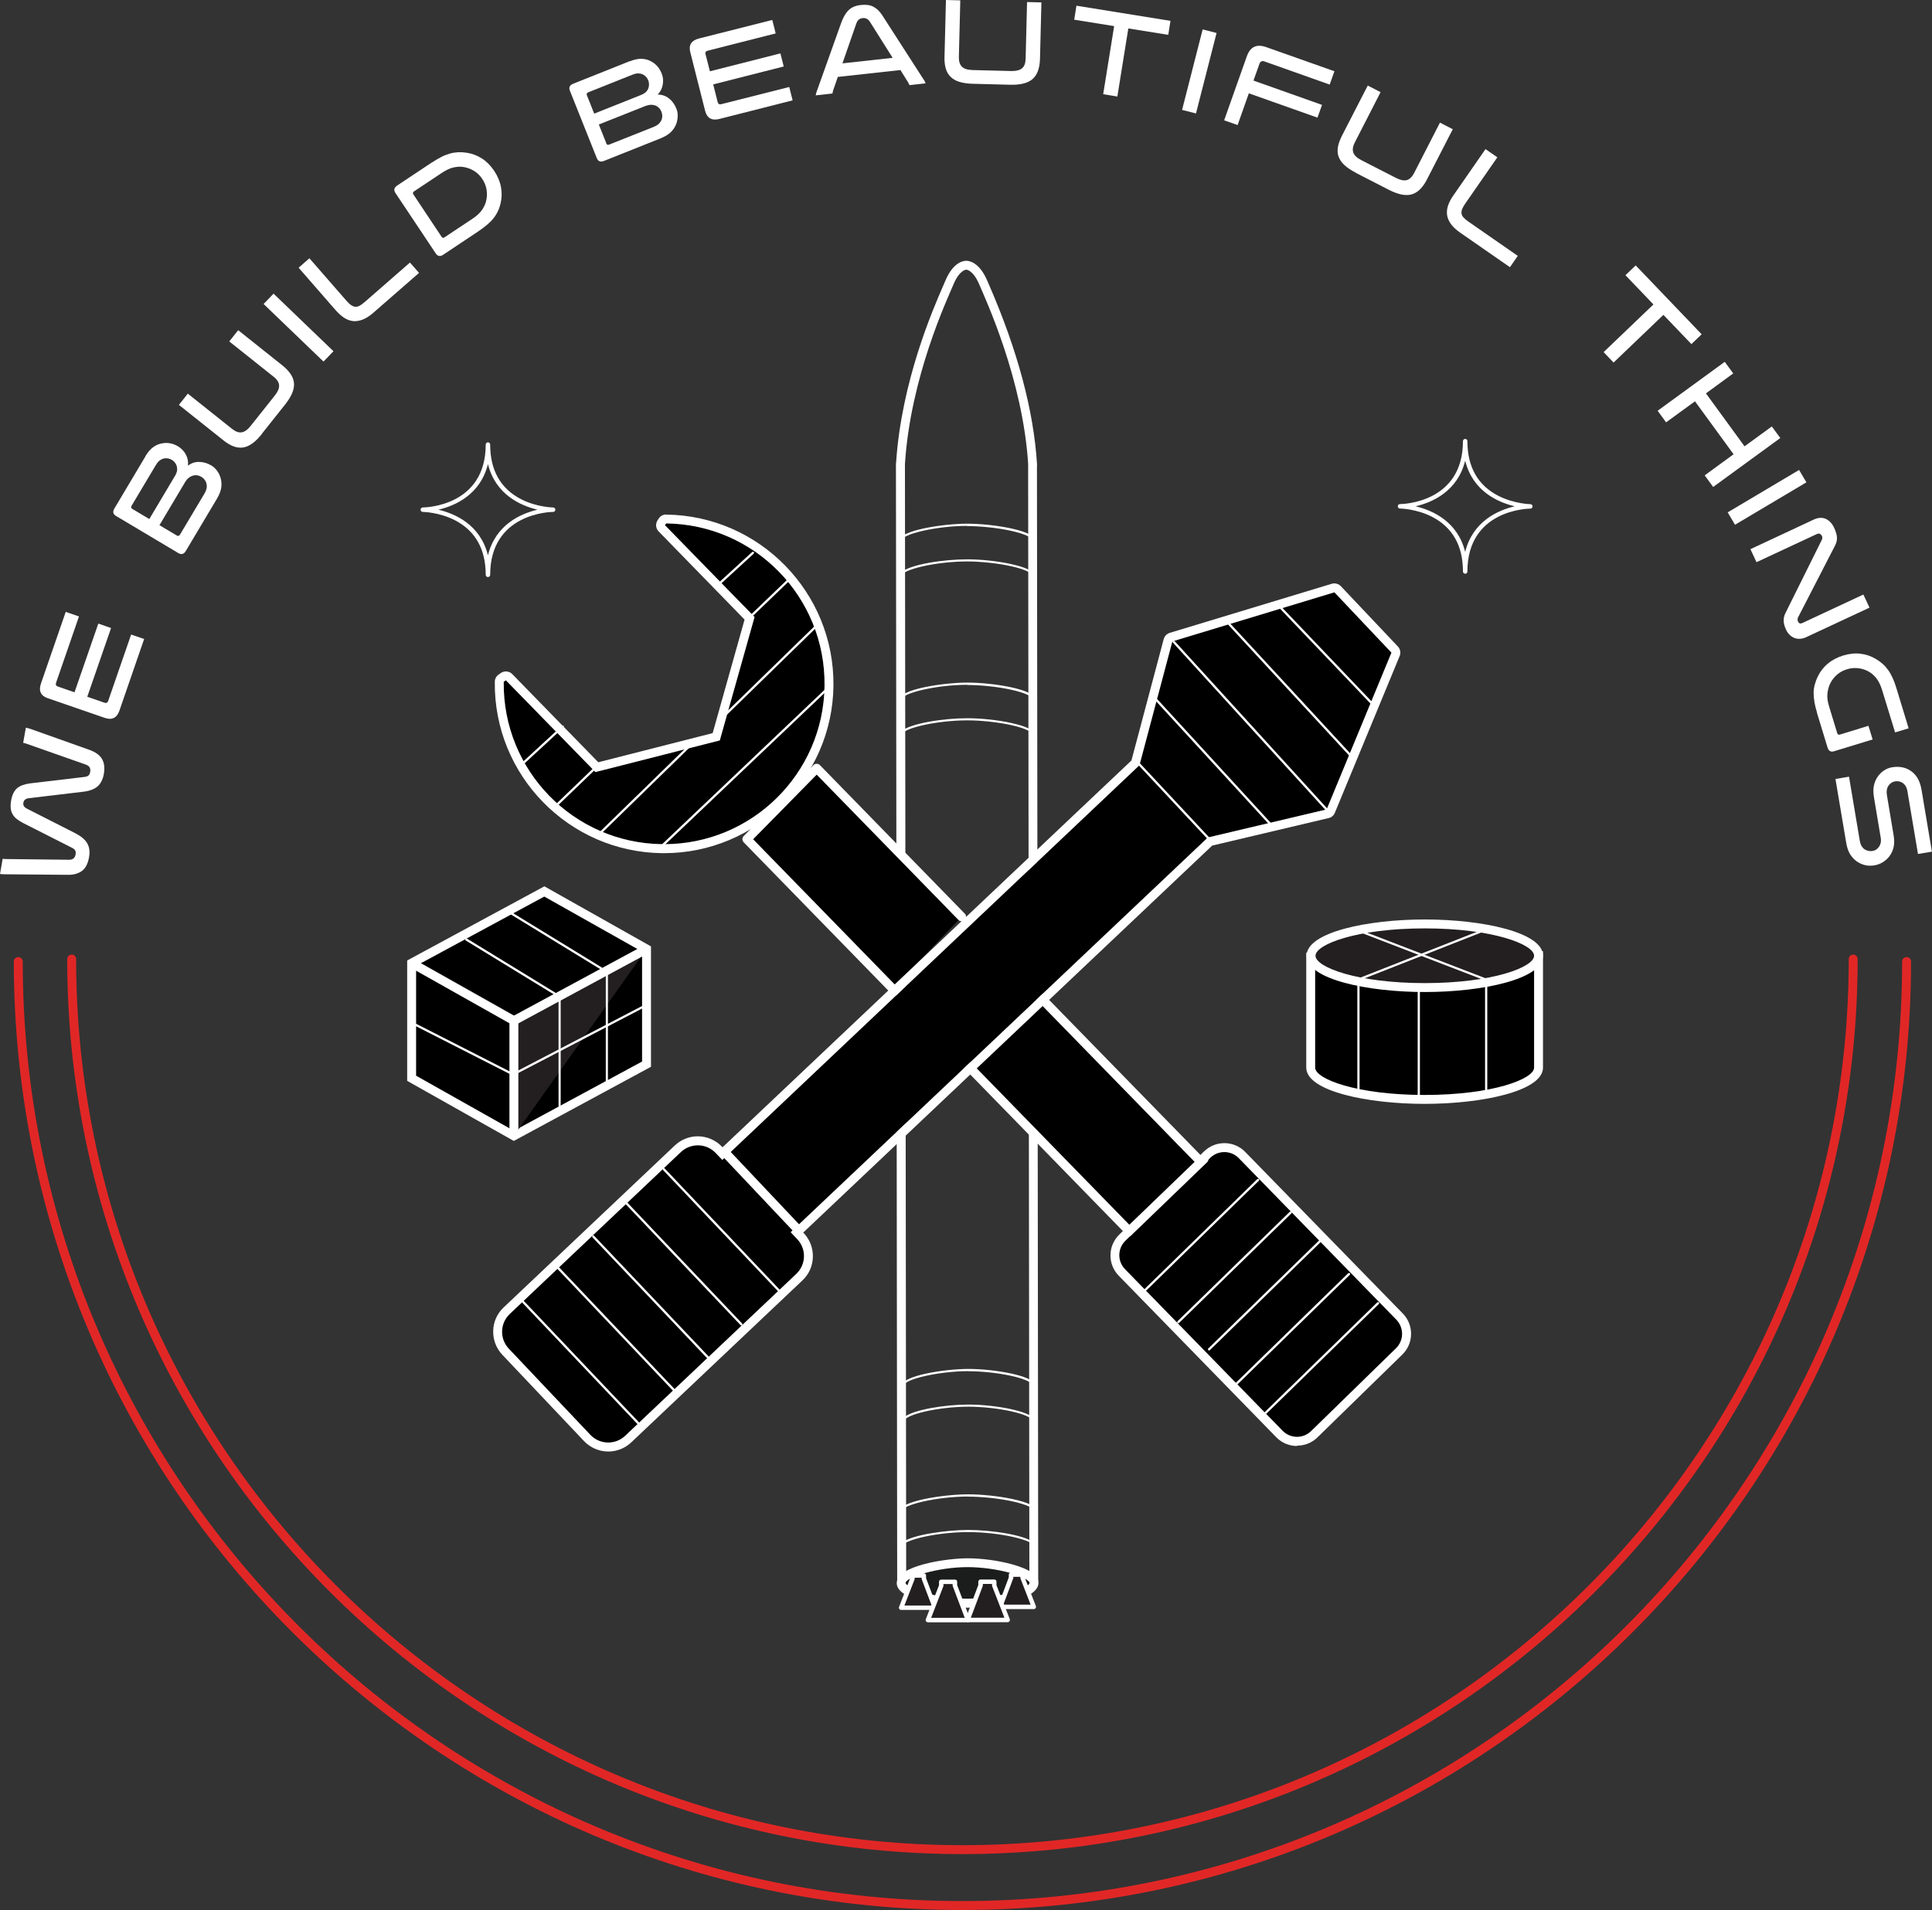 <?xml version="1.0" encoding="UTF-8"?>
<svg id="Layer_2" data-name="Layer 2" xmlns="http://www.w3.org/2000/svg" viewBox="0 0 216.74 214.31">
  <rect x="0" y="0" width="216.74" height="214.31" fill="#333333" stroke="none"/>
  <defs>
    <style>
      .cls-1 {
        fill: #fff;
      }

      .cls-2 {
        fill: #e12726;
      }

      .cls-3 {
        fill: #231f20;
      }

      .cls-4 {
        fill: #1b1c1c;
      }
    </style>
  </defs>
  <g id="Header">
    <path class="cls-1" d="m164.37,64.37c-.14,0-.25-.11-.25-.25,0-2.9-1.18-4.97-3.5-6.15-1.76-.89-3.54-.91-3.56-.91-.14,0-.25-.11-.25-.25s.11-.25.25-.25c.29,0,7.06-.14,7.06-7.06,0-.14.11-.25.25-.25s.25.11.25.25c0,2.91,1.18,4.98,3.52,6.16,1.76.88,3.53.91,3.54.91.14,0,.25.11.25.25,0,.14-.11.25-.25.25-.29,0-7.06.14-7.06,7.06,0,.14-.11.25-.25.25Zm-5.56-7.56c1.88.45,4.71,1.68,5.56,5.12.85-3.44,3.68-4.68,5.56-5.12-1.88-.45-4.71-1.68-5.56-5.12-.85,3.44-3.68,4.68-5.56,5.12Z"/>
    <path class="cls-1" d="m54.74,64.75c-.14,0-.25-.11-.25-.25,0-2.9-1.18-4.97-3.5-6.15-1.76-.89-3.54-.91-3.56-.91-.14,0-.25-.11-.25-.25s.11-.25.25-.25c.29,0,7.06-.14,7.06-7.06,0-.14.11-.25.25-.25s.25.11.25.25c0,2.9,1.18,4.97,3.5,6.15,1.76.89,3.54.91,3.56.91.14,0,.25.11.25.25s-.11.25-.25.25c-.29,0-7.06.14-7.06,7.06,0,.14-.11.25-.25.25Zm-5.56-7.56c1.88.45,4.71,1.68,5.56,5.12.85-3.44,3.68-4.68,5.56-5.12-1.88-.45-4.71-1.68-5.56-5.12-.85,3.44-3.68,4.68-5.56,5.12Z"/>
    <g>
      <path class="cls-1" d="m2.62,90.07c-.05.29.09.51.41.67l5.45,2.77c.63.33,1.07.7,1.31,1.12.24.42.31.94.2,1.55-.13.75-.41,1.27-.82,1.56-.42.29-.93.43-1.53.42l-7.16-.06c-.18,0-.34-.02-.48-.04l.3-1.7c.13.02.27.03.41.03l7.02.08c.43.01.68-.19.75-.6.03-.15.02-.29-.03-.41-.05-.12-.18-.24-.41-.35l-5.46-2.77c-.28-.14-.52-.3-.72-.46-.2-.16-.35-.34-.46-.54-.11-.2-.18-.42-.2-.67s-.01-.53.05-.86c.11-.63.34-1.09.67-1.37.33-.28.82-.46,1.45-.54l6.08-.72c.25-.03.42-.09.5-.19.09-.1.14-.22.17-.38.07-.41-.09-.68-.5-.82l-6.62-2.33c-.14-.05-.27-.09-.4-.11l.3-1.7c.14.03.3.07.47.12l6.75,2.4c.28.11.53.23.75.39s.4.33.54.55c.14.22.23.47.27.75.04.28.03.61-.03.98-.11.62-.35,1.09-.72,1.41-.37.31-.91.51-1.62.59l-6.06.72c-.36.04-.57.2-.62.49Z"/>
      <path class="cls-1" d="m7.36,68.65l1.5.52-2.57,7.44c-.07.21,0,.35.19.42l1.88.65,2.67-7.71,1.43.5-2.67,7.71,1.93.67c.21.07.35,0,.42-.21l2.57-7.44,1.46.5-2.77,8.03c-.29.83-.84,1.1-1.65.82l-6.4-2.21c-.79-.27-1.04-.83-.75-1.66l2.77-8.01Z"/>
      <path class="cls-1" d="m16.31,51.19c.28-.47.59-.82.92-1.05s.68-.36,1.05-.41c.59-.09,1.16.03,1.72.37.36.22.65.52.86.92.21.4.28.81.22,1.23.4-.3.83-.44,1.3-.42.46.01.91.15,1.33.4.22.13.41.3.57.5.16.2.29.42.39.67.14.35.2.74.17,1.16-.03.42-.2.89-.51,1.41l-3.49,5.86c-.21.35-.49.43-.83.23l-7-4.17c-.33-.2-.39-.47-.18-.83l3.49-5.86Zm3.3,2.25c.16-.27.25-.51.26-.72.01-.21-.02-.4-.1-.57-.11-.24-.28-.42-.49-.55-.25-.15-.52-.21-.82-.17-.17.03-.33.09-.49.2-.16.1-.32.28-.48.54l-2.73,4.58c-.09.15-.06.27.08.35l1.91,1.14,2.86-4.81Zm.23,6.65c.14.08.26.05.35-.1l2.72-4.56c.16-.28.26-.52.28-.72.02-.2,0-.39-.06-.56-.1-.28-.29-.49-.55-.65-.27-.16-.55-.21-.84-.16-.17.04-.34.11-.51.23-.17.11-.33.3-.49.57l-2.85,4.79,1.95,1.16Z"/>
      <path class="cls-1" d="m29.39,48.68c-.37.46-.72.82-1.07,1.07-.35.25-.7.41-1.05.46-.35.05-.71.01-1.08-.13s-.75-.37-1.16-.7l-4.96-3.95,1-1.26,4.96,3.95c.39.31.75.44,1.08.39.33-.05.67-.29,1.01-.72l2.71-3.41c.34-.43.5-.81.48-1.15-.02-.33-.23-.66-.63-.97l-4.96-3.95,1-1.26,4.96,3.95c.81.65,1.25,1.32,1.3,2,.06.69-.28,1.49-1.01,2.41l-2.6,3.27Z"/>
      <path class="cls-1" d="m30.69,32.95l6.72,6.46-1.12,1.16-6.72-6.46,1.12-1.16Z"/>
      <path class="cls-1" d="m41.91,35.07c-.42.37-.82.63-1.2.78-.38.15-.74.21-1.09.18-.35-.04-.69-.16-1.01-.37-.32-.21-.64-.5-.96-.86l-4.15-4.76,1.21-1.06,4.15,4.76c.19.21.36.38.52.49.16.11.31.17.47.19.15.01.31-.02.48-.11.17-.09.36-.22.56-.4l5.1-4.45,1.02,1.16-5.1,4.45Z"/>
      <path class="cls-1" d="m48.43,18.25c.39-.26.75-.47,1.08-.64s.65-.29.97-.38c.31-.09.62-.13.93-.15.31-.01.63.01.96.06.6.09,1.17.31,1.69.64s.98.8,1.38,1.39c.39.59.65,1.2.76,1.82.12.62.1,1.23-.04,1.83-.08.33-.18.63-.32.91-.13.28-.3.54-.5.79-.2.25-.45.5-.73.73s-.62.49-1.01.75l-3.89,2.59c-.34.22-.61.17-.83-.16l-4.52-6.78c-.21-.32-.15-.59.18-.82l3.89-2.59Zm5.69,1.85c-.27-.41-.6-.73-1-.96-.39-.23-.82-.37-1.26-.42-.34-.04-.7,0-1.07.09s-.78.3-1.24.6l-3.11,2.07c-.13.09-.15.2-.06.34l3.16,4.75c.09.13.19.15.33.06l3.14-2.09c.5-.33.87-.68,1.11-1.05.24-.37.4-.75.46-1.15.07-.38.06-.76-.01-1.15-.08-.39-.23-.76-.46-1.1Z"/>
      <path class="cls-1" d="m70.64,6.88c.51-.2.97-.3,1.37-.28.4.02.76.12,1.08.31.52.29.9.73,1.14,1.34.16.39.2.81.12,1.25-.08.44-.27.81-.57,1.11.5,0,.93.16,1.29.45.36.29.63.67.81,1.13.1.24.14.49.15.74,0,.26-.03.51-.1.77-.1.37-.29.71-.57,1.02-.28.31-.7.58-1.27.81l-6.34,2.53c-.38.15-.65.05-.8-.32l-3.02-7.57c-.14-.36-.02-.61.36-.77l6.34-2.53Zm1.24,3.79c.29-.12.51-.25.64-.41.14-.16.23-.33.26-.51.05-.26.04-.5-.06-.74-.11-.27-.29-.48-.55-.63-.15-.08-.32-.13-.51-.14-.19-.02-.43.03-.71.14l-4.96,1.98c-.16.07-.21.17-.15.33l.82,2.06,5.2-2.07Zm-3.87,5.42c.06.15.17.2.34.13l4.93-1.96c.3-.12.52-.25.66-.4.14-.15.24-.31.3-.48.09-.28.07-.56-.04-.85-.12-.29-.3-.5-.56-.64-.16-.08-.34-.12-.54-.13s-.45.04-.74.15l-5.18,2.06.84,2.11Z"/>
      <path class="cls-1" d="m86.63,2.21l.39,1.54-7.63,1.94c-.21.05-.3.18-.24.39l.49,1.92,7.91-2.01.37,1.47-7.91,2.01.5,1.98c.05.21.19.29.4.24l7.63-1.93.38,1.5-8.23,2.09c-.85.21-1.38-.1-1.59-.93l-1.66-6.56c-.21-.81.12-1.32.97-1.54l8.22-2.08Z"/>
      <path class="cls-1" d="m101.01,7.86l-7.02.77-.53,1.53c-.03.12-.06.23-.07.33l-1.88.21c.01-.08.02-.15.04-.21s.04-.14.07-.22l2.74-7.68c.23-.64.51-1.13.84-1.45.33-.32.79-.52,1.39-.58.55-.06,1.01,0,1.38.19.37.19.7.5.99.94l4.68,7.27c.05.07.09.13.12.2.03.07.05.13.08.19l-1.81.2c-.04-.09-.09-.18-.14-.29l-.87-1.39Zm-6.5-.75l5.63-.62-2.52-4c-.21-.35-.49-.5-.84-.46-.18.02-.33.08-.44.17-.11.09-.2.24-.28.45l-1.55,4.46Z"/>
      <path class="cls-1" d="m109.15,9.4c-.59-.01-1.09-.09-1.5-.21-.41-.12-.74-.31-1-.56-.26-.25-.44-.56-.55-.94s-.16-.83-.14-1.35l.16-6.34,1.61.04-.16,6.34c-.01.5.1.86.34,1.1.24.24.63.36,1.18.38l4.36.11c.55.01.95-.09,1.21-.31s.39-.58.4-1.09l.16-6.34,1.61.04-.16,6.34c-.03,1.04-.3,1.79-.82,2.25-.52.46-1.36.68-2.53.65l-4.18-.11Z"/>
      <path class="cls-1" d="m131.31,2.34l-.25,1.57-4.48-.72-1.23,7.64-1.59-.26,1.23-7.64-4.48-.72.25-1.57,10.55,1.7Z"/>
      <path class="cls-1" d="m136.48,3.7l-2.31,9.03-1.56-.4,2.31-9.03,1.56.4Z"/>
      <path class="cls-1" d="m149.7,8l-.53,1.49-7.33-2.6c-.27-.09-.45,0-.55.27l-.67,1.88,7.69,2.73-.51,1.43-7.7-2.73-1.26,3.56-1.51-.53,2.54-7.17c.38-1.08,1.1-1.42,2.16-1.05l7.66,2.71Z"/>
      <path class="cls-1" d="m152.1,19.38c-.52-.27-.94-.55-1.26-.84-.32-.29-.53-.6-.66-.94s-.15-.7-.09-1.08.22-.81.45-1.28l2.9-5.64,1.44.74-2.89,5.64c-.23.44-.28.82-.17,1.14.11.32.41.6.9.85l3.88,1.99c.49.25.9.33,1.22.25.32-.09.6-.36.83-.81l2.89-5.64,1.44.74-2.9,5.64c-.47.92-1.04,1.48-1.71,1.67-.67.19-1.52.02-2.56-.51l-3.72-1.91Z"/>
      <path class="cls-1" d="m163.83,26.12c-.46-.32-.81-.64-1.05-.97-.24-.33-.39-.67-.44-1.02-.05-.35-.01-.7.11-1.07.13-.37.32-.75.6-1.14l3.6-5.19,1.33.92-3.6,5.19c-.16.23-.28.44-.35.62-.07.18-.09.35-.07.5.02.15.1.3.22.44s.3.29.53.45l5.56,3.86-.88,1.27-5.56-3.86Z"/>
      <path class="cls-1" d="m190.9,37.51l-1.15,1.1-3.14-3.28-5.59,5.35-1.12-1.17,5.59-5.35-3.14-3.28,1.15-1.1,7.39,7.72Z"/>
      <path class="cls-1" d="m199.72,49.15l-7.53,5.49-.95-1.3,3.24-2.37-4.33-5.94-3.24,2.36-.95-1.3,7.53-5.49.95,1.3-3.06,2.24,4.33,5.94,3.06-2.23.95,1.3Z"/>
      <path class="cls-1" d="m202.65,54.12l-8.01,4.76-.82-1.39,8.01-4.76.82,1.39Z"/>
      <path class="cls-1" d="m202.71,71.46c-.52.25-.99.28-1.41.12-.41-.17-.72-.47-.92-.9-.18-.38-.27-.71-.28-1-.01-.29.05-.58.18-.85l4.1-8.26c.07-.15.08-.29.01-.43-.05-.1-.12-.18-.21-.23-.1-.05-.21-.05-.33,0l-6.8,3.17-.68-1.46,7.06-3.3c.52-.25.99-.28,1.39-.1.4.18.72.52.95,1.02.19.41.29.77.31,1.07.02.31-.07.64-.26.99l-4.11,7.98c-.07.16-.07.31,0,.46.1.22.26.27.48.17l6.85-3.2.69,1.47-7.01,3.27Z"/>
      <path class="cls-1" d="m203.85,79.99c-.14-.45-.24-.86-.3-1.22-.06-.37-.09-.71-.09-1.03,0-.32.05-.63.13-.93s.19-.6.34-.9c.26-.55.63-1.03,1.1-1.43.47-.4,1.05-.71,1.72-.92.69-.21,1.33-.28,1.95-.21.61.07,1.18.26,1.71.57.29.17.55.36.78.56.23.2.44.44.63.7.19.26.36.57.51.9.15.34.3.73.43,1.18l1.36,4.46-1.52.46-1.46-4.76c-.17-.55-.39-1-.66-1.34-.27-.34-.59-.6-.96-.79-.34-.17-.71-.28-1.11-.32-.4-.04-.8,0-1.22.13-.41.13-.78.32-1.09.59-.31.27-.56.58-.75.94-.18.35-.29.74-.34,1.17-.05.42.01.91.18,1.45l.92,3.02c.05.15.15.2.31.15l3.19-.98.47,1.53-4.31,1.32c-.38.12-.62-.02-.74-.39l-1.19-3.9Z"/>
      <path class="cls-1" d="m215.17,95.84l-1.18-7.02c-.04-.25-.11-.46-.21-.62-.1-.16-.22-.28-.36-.37-.25-.15-.52-.21-.81-.16-.31.05-.55.21-.73.46-.1.14-.17.29-.2.47-.04.17-.03.38,0,.61l.75,4.49c.09.53.09.98,0,1.37-.09.38-.25.72-.47,1.01-.2.26-.44.48-.73.66-.29.18-.61.3-.96.36-.37.06-.72.05-1.05-.03-.33-.08-.63-.22-.91-.41-.29-.2-.54-.47-.75-.8s-.35-.75-.44-1.27l-1.21-7.18,1.52-.26,1.21,7.19c.05.27.12.48.22.63.1.15.22.27.35.35.13.08.28.13.43.16.15.03.3.03.45,0,.26-.04.49-.18.67-.42.1-.13.17-.28.22-.46.04-.18.05-.4,0-.65l-.74-4.42c-.09-.52-.1-.96-.03-1.32.07-.36.19-.68.37-.96.19-.3.43-.56.72-.76.29-.21.62-.34.98-.4.38-.06.74-.06,1.08,0s.64.18.91.35c.32.2.59.47.82.82.22.35.38.81.48,1.38l1.16,6.92-1.56.26Z"/>
    </g>
    <path class="cls-1" d="m108.41,30.26s.75.02,1.44,1.64c.7,1.65,4.92,10.7,5.5,20.27h-.01l.14,125.11-13.82.02-.14-125.22h0c.62-9.78,4.76-18.53,5.45-20.18.68-1.62,1.41-1.64,1.43-1.64h0m0-1h0c-.33,0-1.48.16-2.35,2.25-.05.13-.13.3-.22.51-1.16,2.66-4.69,10.74-5.3,19.86-.01.06-.02.13-.02.2l.14,125.22c0,.27.11.52.29.71.19.19.44.29.71.29h0l13.82-.02c.55,0,1-.45,1-1l-.14-124.95c.01-.07.02-.15.01-.22-.37-6.01-2.18-12.79-5.38-20.14-.08-.19-.15-.34-.2-.46-.88-2.08-2.03-2.25-2.36-2.25h0Z"/>
    <g>
      <ellipse class="cls-4" cx="108.55" cy="177.61" rx="7.45" ry="2.27" transform="translate(-.22 .14) rotate(-.07)"/>
      <path class="cls-1" d="m108.53,180.39c-1.57,0-3.48-.26-4.99-.68-1.95-.54-2.94-1.24-2.94-2.08,0-1.98,5.61-2.78,7.95-2.78h.02c1.57,0,3.48.26,4.99.68,1.95.54,2.94,1.24,2.94,2.08,0,1.98-5.61,2.78-7.95,2.78h-.02Zm.03-4.55h-.02c-3.38,0-6.95,1.16-6.95,1.78,0,.11.38.62,2.21,1.12,1.43.4,3.24.64,4.73.64h.02c3.38,0,6.95-1.16,6.95-1.78,0-.11-.38-.62-2.21-1.12-1.43-.4-3.24-.64-4.73-.64Z"/>
    </g>
    <path class="cls-1" d="m101.24,159.65c-.07,0-.12-.06-.12-.12v-3.99c0-1.19,4.85-1.93,7.5-1.94h.02c1.49,0,3.33.2,4.81.52,1.23.27,2.69.72,2.69,1.39v4h0c0,.07-.06.12-.12.12h0c-.07,0-.12-.06-.12-.12,0-.29-.64-.75-2.45-1.15-1.45-.32-3.28-.52-4.78-.52h-.02c-3.39,0-7.26.9-7.26,1.68h0c0,.07-.06.12-.12.12h0Zm7.39-5.8h-.02c-3.03,0-7.25.85-7.25,1.69v3.53c.99-.89,4.69-1.47,7.27-1.47h.02c1.52,0,3.37.2,4.84.53.9.2,1.93.51,2.4.92v-3.54c0-.29-.66-.74-2.49-1.14-1.46-.32-3.28-.51-4.76-.51Z"/>
    <path class="cls-1" d="m101.01,173.72c-.07,0-.12-.06-.12-.12v-3.99c0-1.19,4.98-1.93,7.69-1.94h.02c1.53,0,3.42.2,4.94.52,1.83.39,2.75.85,2.76,1.39v4h0c0,.07-.06.12-.12.12h0c-.07,0-.12-.06-.12-.12,0-.78-3.96-1.67-7.43-1.67h-.02c-3.49,0-7.46.9-7.46,1.68,0,.07-.06.12-.12.12h0Zm7.59-5.8h-.02c-3.41,0-7.45.92-7.45,1.69v3.53c1.06-.95,5.19-1.47,7.46-1.47h.02c2.64,0,6.43.57,7.43,1.46v-3.55c0-.29-.68-.74-2.56-1.14-1.5-.32-3.37-.51-4.88-.51Z"/>
    <g>
      <polygon class="cls-3" points="102.36 176.78 102.36 177.14 101.1 180.4 104.89 180.39 103.65 177.13 103.65 176.78 102.36 176.78"/>
      <path class="cls-1" d="m101.1,180.65c-.08,0-.16-.04-.21-.11-.05-.07-.06-.16-.03-.23l1.24-3.21v-.32c0-.14.11-.25.25-.25h1.29s0,0,0,0c.07,0,.13.03.18.07s.07.11.07.18v.3s1.22,3.22,1.22,3.22c.03.08.02.16-.03.23-.05.07-.12.11-.21.11h-3.79s0,0,0,0Zm1.51-3.62v.12s0,.06-.02.09l-1.13,2.91h3.06s-1.11-2.93-1.11-2.93c-.01-.03-.02-.06-.02-.09v-.1s-.8,0-.8,0Z"/>
    </g>
    <g>
      <polygon class="cls-3" points="105.59 177.49 105.59 177.92 104.1 181.78 108.59 181.77 107.13 177.9 107.13 177.49 105.59 177.49"/>
      <path class="cls-1" d="m104.1,182.03c-.08,0-.16-.04-.21-.11-.05-.07-.06-.16-.03-.23l1.48-3.81v-.39c0-.14.11-.25.25-.25h1.54s0,0,0,0c.07,0,.13.03.18.07s.07.11.07.18v.37s1.45,3.83,1.45,3.83c.03.08.02.16-.03.23-.05.07-.12.11-.21.11h-4.49s0,0,0,0Zm1.74-4.29v.18s0,.06-.02.09l-1.36,3.52h3.77s-1.34-3.54-1.34-3.54c-.01-.03-.02-.06-.02-.09v-.16s-1.04,0-1.04,0Z"/>
    </g>
    <g>
      <polygon class="cls-3" points="114.73 176.69 114.73 177.05 115.99 180.3 112.2 180.31 113.43 177.04 113.43 176.69 114.73 176.69"/>
      <path class="cls-1" d="m112.2,180.55c-.08,0-.16-.04-.21-.11-.05-.07-.06-.15-.03-.23l1.21-3.22v-.3c0-.14.11-.25.25-.25h1.29s0,0,0,0c.07,0,.13.03.18.07s.07.11.07.18v.32s1.25,3.2,1.25,3.2c.03.08.02.16-.03.23-.05.07-.12.11-.21.11h-3.79s0,0,0,0Zm1.48-3.62v.1s0,.06-.02.09l-1.1,2.93h3.06s-1.13-2.91-1.13-2.91c-.01-.03-.02-.06-.02-.09v-.12s-.8,0-.8,0Z"/>
    </g>
    <g>
      <polygon class="cls-3" points="111.55 177.48 111.55 177.91 113.05 181.77 108.55 181.77 110.01 177.9 110.01 177.48 111.55 177.48"/>
      <path class="cls-1" d="m108.55,182.02c-.08,0-.16-.04-.21-.11-.05-.07-.06-.15-.03-.23l1.44-3.83v-.37c0-.14.11-.25.25-.25h1.54s0,0,0,0c.07,0,.13.03.18.07s.07.11.07.18v.39s1.49,3.81,1.49,3.81c.03.08.02.16-.03.23-.05.07-.12.11-.21.11h-4.49s0,0,0,0Zm1.71-4.29v.16s0,.06-.02.09l-1.33,3.54h3.77s-1.37-3.52-1.37-3.52c-.01-.03-.02-.06-.02-.09v-.18s-1.04,0-1.04,0Z"/>
    </g>
    <path class="cls-1" d="m100.99,82.64c-.07,0-.12-.06-.12-.12v-3.99c0-1.19,4.93-1.93,7.62-1.94h.02c1.52,0,3.39.2,4.89.52,1.24.27,2.73.72,2.73,1.39v4h0c0,.07-.06.12-.12.12h0c-.07,0-.12-.06-.12-.12,0-.29-.66-.75-2.5-1.15-1.47-.32-3.33-.52-4.86-.52h-.02c-3.45,0-7.39.9-7.39,1.68h0c0,.07-.06.12-.12.12h0Zm7.52-5.8h-.02c-3.38,0-7.38.92-7.38,1.69v3.53c1-.9,4.77-1.47,7.39-1.47h.02c1.55,0,3.43.2,4.92.53.92.2,1.97.51,2.44.93v-3.54c0-.29-.67-.74-2.54-1.14-1.48-.32-3.33-.51-4.84-.51Z"/>
    <path class="cls-1" d="m100.97,64.81c-.07,0-.12-.06-.12-.12v-3.99c0-1.19,4.93-1.93,7.62-1.94h.02c1.52,0,3.39.2,4.89.52,1.24.27,2.73.72,2.73,1.39v4h0c0,.07-.06.12-.12.12h0c-.07,0-.12-.06-.12-.12,0-.29-.66-.75-2.5-1.15-1.47-.32-3.33-.52-4.86-.52h-.02c-3.45,0-7.39.9-7.39,1.68h0c0,.07-.06.12-.12.12h0Zm7.52-5.8h-.02c-3.38,0-7.38.92-7.38,1.69v3.53c1-.9,4.77-1.47,7.39-1.47h.02c1.55,0,3.43.2,4.92.53.92.2,1.97.51,2.44.93v-3.54c0-.29-.67-.74-2.54-1.14-1.48-.32-3.33-.51-4.84-.51Z"/>
    <g>
      <g>
        <g>
          <path d="m147.04,106.89v12.9c0,1.97,5.72,3.57,12.78,3.57s12.78-1.6,12.78-3.57v-13.06"/>
          <path class="cls-1" d="m159.82,123.86c-6.44,0-13.28-1.43-13.28-4.07v-12.9h1v12.9c0,1.28,4.67,3.07,12.28,3.07s12.28-1.79,12.28-3.07v-13.06h1v13.06c0,2.64-6.84,4.07-13.28,4.07Z"/>
        </g>
        <g>
          <ellipse class="cls-3" cx="159.84" cy="107.24" rx="12.76" ry="3.57"/>
          <path class="cls-1" d="m159.84,111.31c-6.43,0-13.26-1.43-13.26-4.07s6.83-4.07,13.26-4.07,13.26,1.43,13.26,4.07-6.83,4.07-13.26,4.07Zm0-7.14c-7.6,0-12.26,1.79-12.26,3.07s4.67,3.07,12.26,3.07,12.26-1.79,12.26-3.07-4.67-3.07-12.26-3.07Z"/>
        </g>
        <g>
          <line class="cls-3" x1="152.46" y1="104.43" x2="166.9" y2="110"/>
          <polygon class="cls-1" points="166.86 110.11 152.41 104.55 152.5 104.32 166.95 109.88 166.86 110.11"/>
        </g>
        <g>
          <line class="cls-3" x1="166.96" y1="104.19" x2="152.52" y2="109.87"/>
          <rect class="cls-1" x="151.98" y="106.91" width="15.52" height=".25" transform="translate(-28.08 65.82) rotate(-21.45)"/>
        </g>
      </g>
      <rect class="cls-1" x="166.6" y="110.3" width=".25" height="12.33"/>
      <rect class="cls-1" x="152.27" y="110.36" width=".25" height="12.33"/>
      <rect class="cls-1" x="159.04" y="111.08" width=".25" height="12.33"/>
    </g>
    <g>
      <g>
        <g>
          <polygon points="72.53 106.49 61.06 100.03 46.18 108.07 46.18 120.99 57.65 127.45 72.53 119.41 72.53 106.49"/>
          <path class="cls-1" d="m57.64,128.02l-11.96-6.74v-13.51l15.39-8.32,11.96,6.74v13.51l-15.39,8.32Zm-10.96-7.32l10.97,6.18,14.38-7.77v-12.33l-10.97-6.18-14.38,7.77v12.33Z"/>
        </g>
        <g>
          <polyline class="cls-3" points="57.65 127.45 57.65 114.53 72.53 106.49"/>
          <polygon class="cls-1" points="58.15 127.45 57.15 127.45 57.15 114.23 72.29 106.05 72.77 106.93 58.15 114.83 58.15 127.45"/>
        </g>
        <g>
          <line class="cls-3" x1="57.65" y1="114.53" x2="46.18" y2="108.07"/>
          <rect class="cls-1" x="51.42" y="104.72" width="1" height="13.16" transform="translate(-70.54 101.91) rotate(-60.61)"/>
        </g>
      </g>
      <path class="cls-1" d="m62.78,124.83c-.07,0-.12-.06-.12-.12v-12.88c0-.07.06-.12.12-.12s.12.06.12.12v12.88c0,.07-.06.12-.12.12Z"/>
      <path class="cls-1" d="m68.08,121.84c-.07,0-.12-.06-.12-.12v-12.83c0-.07.06-.12.12-.12s.12.06.12.12v12.83c0,.07-.06.12-.12.12Z"/>
      <g>
        <line class="cls-3" x1="72.65" y1="112.7" x2="57.73" y2="120.48"/>
        <path class="cls-1" d="m57.73,120.6s-.09-.02-.11-.07c-.03-.06,0-.14.05-.17l14.92-7.77c.06-.03.14,0,.17.05s0,.14-.05.17l-14.92,7.77s-.04.01-.06.01Z"/>
      </g>
      <g>
        <line class="cls-3" x1="57.49" y1="120.51" x2="46.38" y2="114.85"/>
        <path class="cls-1" d="m57.49,120.64s-.04,0-.06-.01l-11.11-5.66c-.06-.03-.09-.11-.05-.17.03-.06.11-.09.17-.05l11.11,5.66c.06.03.09.11.05.17-.02.04-.07.07-.11.07Z"/>
      </g>
      <g>
        <line class="cls-3" x1="62.78" y1="111.83" x2="52.23" y2="105.38"/>
        <rect class="cls-1" x="57.38" y="102.42" width=".25" height="12.36" transform="translate(-65.14 100.95) rotate(-58.53)"/>
      </g>
      <g>
        <line class="cls-3" x1="67.49" y1="108.69" x2="56.95" y2="102.23"/>
        <rect class="cls-1" x="62.09" y="99.28" width=".25" height="12.36" transform="translate(-60.21 103.47) rotate(-58.53)"/>
      </g>
    </g>
    <g>
      <g>
        <path d="m74.73,58.73c9.94.12,17.9,8.28,17.77,18.22-.12,9.94-8.28,17.9-18.22,17.77-9.94-.12-17.9-8.28-17.77-18.22l.24-.17,10.05,10.3,13.95-3.55,3.9-13.85-5.37-5.5-4.68-4.8.13-.2Z"/>
        <path class="cls-1" d="m74.73,58.73c9.94.12,17.9,8.28,17.77,18.22-.12,9.86-8.16,17.77-17.99,17.77-.08,0-.15,0-.23,0-9.94-.12-17.9-8.28-17.77-18.22l.24-.17,10.05,10.3,13.95-3.55,3.9-13.85-5.37-5.5-4.68-4.8.13-.2m0-1c-.33,0-.65.17-.83.45l-.13.2c-.26.39-.21.91.12,1.25l4.68,4.8,4.96,5.09-3.58,12.74-12.83,3.27-9.65-9.89c-.19-.2-.45-.3-.72-.3-.2,0-.39.06-.57.18l-.24.17c-.27.18-.43.49-.43.81-.13,10.48,8.29,19.1,18.76,19.23h.24c10.34,0,18.86-8.42,18.99-18.76.13-10.48-8.29-19.1-18.76-19.23h-.01Z"/>
      </g>
      <g>
        <path d="m108.39,119.39l18.28,18.74-.77.75c-1.09,1.06-1.11,2.81-.05,3.9l17.68,18.13c1.06,1.09,2.81,1.11,3.9.05l9.53-9.3c1.09-1.06,1.11-2.81.05-3.9l-17.68-18.13c-1.06-1.09-2.81-1.11-3.9-.05l-.77.75-18.45-18.92"/>
        <path class="cls-1" d="m145.51,162.25c-.85,0-1.7-.33-2.33-.98l-17.68-18.13c-1.25-1.29-1.23-3.35.06-4.61l.41-.4-17.93-18.39c-.19-.2-.19-.51,0-.71.2-.19.51-.19.71,0l18.28,18.74c.09.09.14.22.14.35,0,.13-.06.26-.15.35l-.77.75c-.89.87-.91,2.3-.04,3.19l17.68,18.13c.87.89,2.3.91,3.19.04l9.53-9.3c.43-.42.67-.99.68-1.59,0-.6-.22-1.17-.64-1.61l-17.68-18.13c-.87-.89-2.3-.91-3.19-.04l-.77.75c-.2.19-.51.19-.71,0l-18.45-18.92c-.19-.2-.19-.51,0-.71s.51-.19.71,0l18.11,18.56.41-.4c1.29-1.25,3.35-1.23,4.61.06l17.68,18.13c.61.62.94,1.45.93,2.32-.01.87-.36,1.68-.98,2.29l-9.53,9.3c-.63.62-1.45.92-2.28.92Z"/>
      </g>
      <g>
        <line class="cls-3" x1="135.06" y1="130.06" x2="126.55" y2="138.26"/>
        <path class="cls-1" d="m126.55,138.76c-.13,0-.26-.05-.36-.15-.19-.2-.19-.52.01-.71l8.52-8.21c.2-.19.52-.19.71.01.19.2.19.52-.01.71l-8.52,8.21c-.1.09-.22.14-.35.14Z"/>
      </g>
      <g>
        <line class="cls-3" x1="148.25" y1="139.1" x2="135.64" y2="151.4"/>
        <path class="cls-1" d="m135.64,151.53s-.06-.01-.09-.04c-.05-.05-.05-.13,0-.18l12.61-12.3s.13-.05.18,0c.05.05.05.13,0,.18l-12.61,12.3s-.06.04-.09.04Z"/>
      </g>
      <g>
        <line class="cls-3" x1="144.8" y1="136.05" x2="132.19" y2="148.35"/>
        <path class="cls-1" d="m132.19,148.47s-.06-.01-.09-.04c-.05-.05-.05-.13,0-.18l12.61-12.3s.13-.05.18,0c.05.05.05.13,0,.18l-12.61,12.3s-.06.04-.09.04Z"/>
      </g>
      <g>
        <line class="cls-3" x1="141.14" y1="132.39" x2="128.53" y2="144.69"/>
        <path class="cls-1" d="m128.53,144.82s-.06-.01-.09-.04c-.05-.05-.05-.13,0-.18l12.61-12.3s.13-.05.18,0c.05.05.05.13,0,.18l-12.61,12.3s-.06.04-.09.04Z"/>
      </g>
      <g>
        <line class="cls-3" x1="151.34" y1="142.96" x2="138.73" y2="155.26"/>
        <path class="cls-1" d="m138.73,155.38s-.06-.01-.09-.04c-.05-.05-.05-.13,0-.18l12.61-12.3s.13-.05.18,0c.05.05.05.13,0,.18l-12.61,12.3s-.06.04-.09.04Z"/>
      </g>
      <g>
        <polyline points="107.88 102.88 91.61 86.21 83.78 94.16 100.15 110.94"/>
        <path class="cls-1" d="m100.15,111.44c-.13,0-.26-.05-.36-.15l-16.36-16.78c-.19-.19-.19-.5,0-.7l7.83-7.96c.09-.1.22-.15.36-.15h0c.13,0,.26.05.36.15l16.26,16.67c.19.2.19.51,0,.71-.2.19-.51.19-.71,0l-15.91-16.31-7.13,7.25,16.02,16.43c.19.2.19.51,0,.71-.1.09-.22.14-.35.14Z"/>
      </g>
      <g>
        <path d="m127.83,85.86l-46.8,44.29-.74-.78c-1.05-1.11-2.79-1.15-3.9-.11l-19.2,18.17c-1.11,1.05-1.15,2.79-.11,3.9l9.15,9.67c1.05,1.11,2.79,1.15,3.9.11l19.2-18.17c1.11-1.05,1.15-2.79.11-3.9l-.74-.78,46.8-44.29,13.33-3.15,7.27-17.59-6.4-6.77-18.18,5.51-3.69,13.89Z"/>
        <path class="cls-1" d="m149.7,66.46l6.4,6.77-7.27,17.59-13.33,3.15-46.8,44.29.74.78c1.05,1.11,1,2.85-.11,3.9l-19.2,18.17c-.53.5-1.21.75-1.9.75-.73,0-1.46-.29-2-.86l-9.15-9.67c-1.05-1.11-1-2.85.11-3.9l19.2-18.17c.53-.5,1.22-.75,1.9-.75.73,0,1.46.29,2,.86l.74.78,46.8-44.29,3.69-13.89,18.18-5.51m0-1c-.1,0-.19.01-.29.04l-18.18,5.51c-.33.1-.59.37-.68.7l-3.62,13.62-45.87,43.4-.05-.05c-.71-.75-1.7-1.18-2.73-1.18-.96,0-1.88.37-2.58,1.03l-19.2,18.17c-.73.69-1.15,1.62-1.17,2.63-.03,1,.34,1.96,1.03,2.69l9.15,9.67c.71.75,1.7,1.18,2.73,1.18.96,0,1.88-.37,2.58-1.03l19.2-18.17c.73-.69,1.15-1.62,1.17-2.63.03-1-.34-1.96-1.03-2.69l-.05-.05,45.88-43.42,13.07-3.09c.31-.07.57-.29.69-.59l7.27-17.59c.15-.36.07-.78-.2-1.07l-6.4-6.77c-.19-.2-.46-.31-.73-.31h0Z"/>
      </g>
      <g>
        <line class="cls-3" x1="66.55" y1="138.75" x2="79.62" y2="152.53"/>
        <path class="cls-1" d="m79.62,152.65s-.07-.01-.09-.04l-13.07-13.78s-.05-.13,0-.18c.05-.05.13-.05.18,0l13.07,13.78s.05.13,0,.18c-.02.02-.05.03-.09.03Z"/>
      </g>
      <g>
        <line class="cls-3" x1="70.11" y1="134.84" x2="83.18" y2="148.61"/>
        <path class="cls-1" d="m83.18,148.74s-.07-.01-.09-.04l-13.07-13.77s-.05-.13,0-.18c.05-.05.13-.05.18,0l13.07,13.77s.05.13,0,.18c-.02.02-.05.03-.09.03Z"/>
      </g>
      <g>
        <line class="cls-3" x1="74.46" y1="131.19" x2="87.53" y2="144.97"/>
        <path class="cls-1" d="m87.53,145.09s-.07-.01-.09-.04l-13.07-13.78s-.05-.13,0-.18c.05-.05.13-.05.18,0l13.07,13.78s.05.13,0,.18c-.02.02-.05.03-.09.03Z"/>
      </g>
      <g>
        <line class="cls-3" x1="127.73" y1="85.66" x2="135.96" y2="94.48"/>
        <path class="cls-1" d="m135.96,94.61s-.07-.01-.09-.04l-8.24-8.82s-.04-.13,0-.18c.05-.05.13-.04.18,0l8.24,8.82s.04.13,0,.18c-.02.02-.05.03-.09.03Z"/>
      </g>
      <g>
        <line class="cls-3" x1="129.34" y1="78.12" x2="142.58" y2="92.55"/>
        <path class="cls-1" d="m142.58,92.67s-.07-.01-.09-.04l-13.24-14.43c-.05-.05-.04-.13,0-.18.05-.05.13-.04.18,0l13.24,14.43c.05.05.04.13,0,.18-.02.02-.05.03-.08.03Z"/>
      </g>
      <g>
        <line class="cls-3" x1="137.52" y1="69.64" x2="151.96" y2="85.26"/>
        <path class="cls-1" d="m151.96,85.38s-.07-.01-.09-.04l-14.43-15.62c-.05-.05-.04-.13,0-.18s.13-.04.18,0l14.43,15.62c.05.05.04.13,0,.18-.02.02-.05.03-.08.03Z"/>
      </g>
      <g>
        <line class="cls-3" x1="143.7" y1="68.22" x2="154.34" y2="79.38"/>
        <path class="cls-1" d="m154.34,79.51s-.07-.01-.09-.04l-10.64-11.16s-.05-.13,0-.18c.05-.05.13-.05.18,0l10.64,11.16s.05.13,0,.18c-.02.02-.06.03-.09.03Z"/>
      </g>
      <g>
        <line class="cls-3" x1="131.67" y1="72.01" x2="149.13" y2="91.17"/>
        <path class="cls-1" d="m149.13,91.3s-.07-.01-.09-.04l-17.46-19.16c-.05-.05-.04-.13,0-.18.05-.04.13-.04.18,0l17.46,19.16c.05.05.04.13,0,.18-.02.02-.05.03-.08.03Z"/>
      </g>
      <g>
        <line class="cls-3" x1="67.17" y1="85.8" x2="62.23" y2="90.55"/>
        <path class="cls-1" d="m62.23,90.67s-.07-.01-.09-.04c-.05-.05-.05-.13,0-.18l4.94-4.75c.05-.05.13-.05.18,0,.05.05.05.13,0,.18l-4.94,4.75s-.06.04-.09.04Z"/>
      </g>
      <g>
        <line class="cls-3" x1="88.82" y1="64.75" x2="83.88" y2="69.49"/>
        <path class="cls-1" d="m83.88,69.62s-.07-.01-.09-.04c-.05-.05-.05-.13,0-.18l4.94-4.75c.05-.05.13-.05.18,0,.05.05.05.13,0,.18l-4.94,4.75s-.06.04-.09.04Z"/>
      </g>
      <g>
        <line class="cls-3" x1="91.57" y1="70.25" x2="80.76" y2="80.79"/>
        <path class="cls-1" d="m80.76,80.92s-.06-.01-.09-.04c-.05-.05-.05-.13,0-.18l10.81-10.54s.13-.05.18,0c.05.05.05.13,0,.18l-10.81,10.54s-.06.04-.09.04Z"/>
      </g>
      <g>
        <line class="cls-3" x1="93.11" y1="77" x2="73.86" y2="95.3"/>
        <path class="cls-1" d="m73.86,95.43s-.07-.01-.09-.04c-.05-.05-.05-.13,0-.18l19.25-18.3s.13-.05.18,0c.05.05.05.13,0,.18l-19.25,18.3s-.06.03-.09.03Z"/>
      </g>
      <g>
        <line class="cls-3" x1="77.88" y1="83.2" x2="67.07" y2="93.74"/>
        <path class="cls-1" d="m67.07,93.86s-.06-.01-.09-.04c-.05-.05-.05-.13,0-.18l10.81-10.54s.13-.05.18,0c.05.05.05.13,0,.18l-10.81,10.54s-.06.04-.09.04Z"/>
      </g>
      <g>
        <line class="cls-3" x1="63.13" y1="81.54" x2="58.37" y2="85.93"/>
        <path class="cls-1" d="m58.37,86.05s-.07-.01-.09-.04c-.05-.05-.04-.13,0-.18l4.76-4.39c.05-.05.13-.04.18,0,.05.05.04.13,0,.18l-4.76,4.39s-.05.03-.08.03Z"/>
      </g>
      <g>
        <line class="cls-3" x1="84.47" y1="62.04" x2="80.38" y2="65.79"/>
        <path class="cls-1" d="m80.38,65.91s-.07-.01-.09-.04c-.05-.05-.04-.13,0-.18l4.09-3.75c.05-.05.13-.04.18,0,.05.05.04.13,0,.18l-4.09,3.75s-.05.03-.08.03Z"/>
      </g>
      <g>
        <line class="cls-3" x1="62.62" y1="142.29" x2="75.69" y2="156.06"/>
        <path class="cls-1" d="m75.69,156.19s-.07-.01-.09-.04l-13.07-13.78s-.05-.13,0-.18c.05-.05.13-.05.18,0l13.07,13.78s.05.13,0,.18c-.02.02-.05.03-.09.03Z"/>
      </g>
      <g>
        <line class="cls-3" x1="58.68" y1="146.08" x2="71.75" y2="159.86"/>
        <path class="cls-1" d="m71.75,159.98s-.07-.01-.09-.04l-13.07-13.78s-.05-.13,0-.18c.05-.05.13-.05.18,0l13.07,13.78s.05.13,0,.18c-.02.02-.05.03-.09.03Z"/>
      </g>
      <g>
        <line class="cls-3" x1="81.41" y1="129.4" x2="89.61" y2="138.08"/>
        <path class="cls-1" d="m89.61,138.58c-.13,0-.27-.05-.36-.16l-8.2-8.68c-.19-.2-.18-.52.02-.71.2-.19.52-.18.71.02l8.2,8.68c.19.2.18.52-.02.71-.1.09-.22.14-.34.14Z"/>
      </g>
      <g>
        <line class="cls-3" x1="154.6" y1="146.23" x2="141.99" y2="158.52"/>
        <path class="cls-1" d="m141.99,158.65s-.06-.01-.09-.04c-.05-.05-.05-.13,0-.18l12.61-12.3s.13-.05.18,0c.05.05.05.13,0,.18l-12.61,12.3s-.06.04-.09.04Z"/>
      </g>
    </g>
    <path class="cls-2" d="m107.97,214.31C49.29,214.31,1.55,166.57,1.55,107.89c0-.28.22-.5.5-.5s.5.22.5.5c0,58.13,47.29,105.42,105.42,105.42s105.42-47.29,105.42-105.42c0-.28.22-.5.5-.5s.5.22.5.5c0,58.68-47.74,106.42-106.42,106.42Z"/>
    <path class="cls-2" d="m107.97,208.04c-55.38,0-100.43-45.05-100.43-100.43,0-.28.22-.5.5-.5s.5.22.5.5c0,54.83,44.61,99.43,99.43,99.43s99.43-44.61,99.43-99.43c0-.28.22-.5.5-.5s.5.22.5.5c0,55.38-45.05,100.43-100.43,100.43Z"/>
  </g>
</svg>